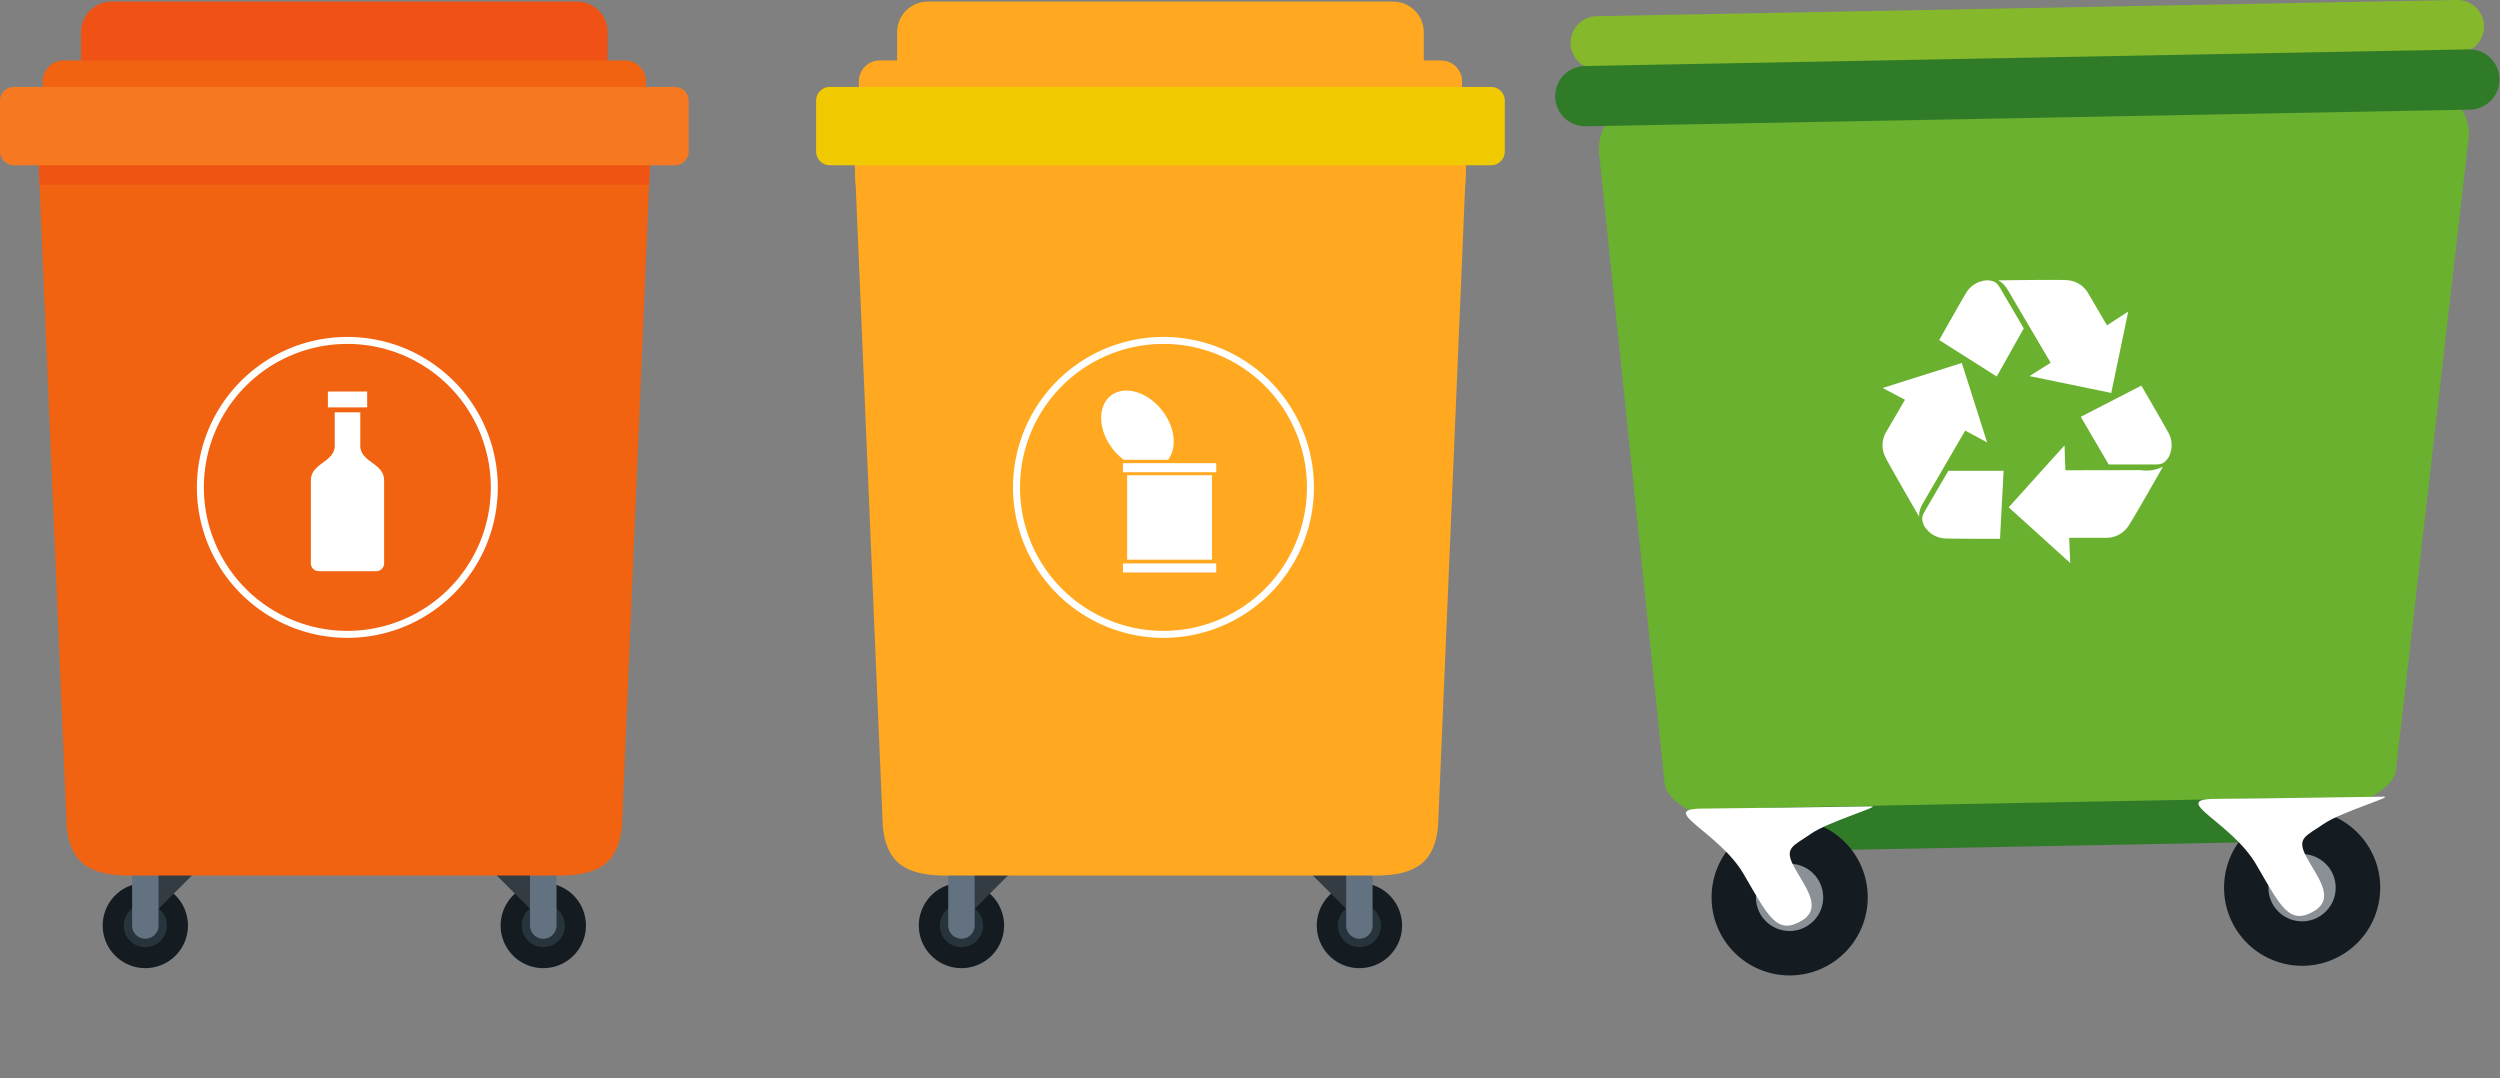 <svg xmlns="http://www.w3.org/2000/svg" xmlns:xlink="http://www.w3.org/1999/xlink" width="255.078" height="110.005" viewBox="0 0 255.078 110.005"><rect x="0" y="0" width="255.078" height="110.005" fill="#808080" stroke="none"/><defs><clipPath id="a"><rect width="255.078" height="110.005" fill="none"/></clipPath><clipPath id="b"><rect width="255.078" height="110.006" fill="none"/></clipPath></defs><g clip-path="url(#a)"><g transform="translate(0 -0.001)"><g clip-path="url(#b)"><path d="M3.75,3.194V6.737A3.121,3.121,0,0,0,6.871,9.861H54.36a3.122,3.122,0,0,0,3.121-3.124V3.194A3.123,3.123,0,0,0,54.36.075H6.871A3.121,3.121,0,0,0,3.75,3.194" transform="translate(4.517 0.091)" fill="#ef5214" fill-rule="evenodd"/><path d="M1.977,7.755V4.931A2.136,2.136,0,0,1,4.111,2.8h57.28a2.136,2.136,0,0,1,2.134,2.134V7.755Z" transform="translate(2.381 3.37)" fill="#f16211" fill-rule="evenodd"/><path d="M31.517,46.946a4.352,4.352,0,1,0-5.725,2.262,4.358,4.358,0,0,0,5.725-2.262" transform="translate(27.91 49.217)" fill="#141b21" fill-rule="evenodd"/><path d="M28.37,44.917a2.2,2.2,0,1,0-2.9,1.146,2.206,2.206,0,0,0,2.9-1.146" transform="translate(29.084 50.393)" fill="#28343c" fill-rule="evenodd"/><path d="M27.061,40.2v4.391L22.67,40.2Z" transform="translate(27.304 48.42)" fill="#343c43" fill-rule="evenodd"/><path d="M26.42,47.5a1.352,1.352,0,0,0,.811-1.186v.011a.992.992,0,0,0,0-.115V39.993h-2.7v6.322h0a1.37,1.37,0,0,0,.11.485,1.349,1.349,0,0,0,1.772.7" transform="translate(29.551 48.17)" fill="#637281" fill-rule="evenodd"/><path d="M5.113,46.945a4.349,4.349,0,1,1,5.718,2.262,4.354,4.354,0,0,1-5.718-2.262" transform="translate(5.724 49.218)" fill="#141b21" fill-rule="evenodd"/><path d="M5.909,44.916A2.2,2.2,0,1,1,8.8,46.063a2.2,2.2,0,0,1-2.894-1.146" transform="translate(6.898 50.393)" fill="#28343c" fill-rule="evenodd"/><path d="M7.211,40.2v4.393L11.6,40.2Z" transform="translate(8.686 48.42)" fill="#343c43" fill-rule="evenodd"/><path d="M6.927,47.5a1.348,1.348,0,0,1-.811-1.186v.011a1,1,0,0,1,0-.115l0-6.219H8.812v6.322h0a1.314,1.314,0,0,1-.11.485,1.348,1.348,0,0,1-1.772.7" transform="translate(7.364 48.17)" fill="#637281" fill-rule="evenodd"/><path d="M4.7,76.42,1.747,6.572H64.309L61.355,76.42c-.366,3.606-2.213,5-6.428,5h-43.8c-4.217,0-6.062-1.391-6.43-5" transform="translate(2.104 7.916)" fill="#f16211" fill-rule="evenodd"/><path d="M1.894,10.039l-.117-2.72H64.2l-.117,2.72Z" transform="translate(2.141 8.816)" fill="#ef5413" fill-rule="evenodd"/><path d="M0,5.424v5.189a1.4,1.4,0,0,0,1.4,1.4H68.864a1.4,1.4,0,0,0,1.4-1.4V5.424a1.4,1.4,0,0,0-1.4-1.4H1.4A1.4,1.4,0,0,0,0,5.424" transform="translate(0 4.848)" fill="#f67820" fill-rule="evenodd"/><path d="M21.064,35.289H15.187a.8.8,0,0,1-.8-.8V26.045c0-1.766,2.26-1.819,2.434-3.421V19.086h2.61v3.549c.179,1.592,2.431,1.647,2.431,3.41v8.445a.8.8,0,0,1-.8.8" transform="translate(17.331 22.989)" fill="#fff" fill-rule="evenodd"/><rect width="4.01" height="1.618" transform="translate(33.455 39.949)" fill="#fff"/><path d="M39.264,30.755a14.995,14.995,0,1,1-14.995-15A14.994,14.994,0,0,1,39.264,30.755Z" transform="translate(11.171 18.98)" fill="none" stroke="#fff" stroke-miterlimit="10" stroke-width="0.712"/><path d="M41.524,3.194V6.737a3.122,3.122,0,0,0,3.121,3.124H92.134a3.122,3.122,0,0,0,3.121-3.124V3.194A3.123,3.123,0,0,0,92.134.075H44.645a3.123,3.123,0,0,0-3.121,3.119" transform="translate(50.013 0.091)" fill="#ffa820" fill-rule="evenodd"/><path d="M39.751,7.755V4.931A2.136,2.136,0,0,1,41.885,2.8h57.28A2.137,2.137,0,0,1,101.3,4.931V7.755Z" transform="translate(47.878 3.37)" fill="#ffa820" fill-rule="evenodd"/><path d="M69.29,46.946a4.351,4.351,0,1,0-5.723,2.262,4.355,4.355,0,0,0,5.723-2.262" transform="translate(73.406 49.217)" fill="#141b21" fill-rule="evenodd"/><path d="M66.143,44.917a2.2,2.2,0,1,0-2.894,1.146,2.2,2.2,0,0,0,2.894-1.146" transform="translate(74.581 50.393)" fill="#28343c" fill-rule="evenodd"/><path d="M64.835,40.2v4.391L60.444,40.2Z" transform="translate(72.801 48.42)" fill="#343c43" fill-rule="evenodd"/><path d="M64.192,47.5A1.348,1.348,0,0,0,65,46.315v.011a.991.991,0,0,0,0-.115V39.993H62.309v6.322a1.37,1.37,0,0,0,.11.485,1.35,1.35,0,0,0,1.772.7" transform="translate(75.047 48.17)" fill="#637281" fill-rule="evenodd"/><path d="M42.886,46.945a4.35,4.35,0,1,1,5.721,2.262,4.356,4.356,0,0,1-5.721-2.262" transform="translate(51.221 49.218)" fill="#141b21" fill-rule="evenodd"/><path d="M43.684,44.916a2.2,2.2,0,1,1,2.894,1.146,2.2,2.2,0,0,1-2.894-1.146" transform="translate(52.394 50.393)" fill="#28343c" fill-rule="evenodd"/><path d="M44.985,40.2v4.393L49.374,40.2Z" transform="translate(54.182 48.42)" fill="#343c43" fill-rule="evenodd"/><path d="M44.7,47.5a1.348,1.348,0,0,1-.811-1.186v.011a1,1,0,0,1,0-.115l0-6.219h2.694v6.322h0a1.314,1.314,0,0,1-.11.485,1.348,1.348,0,0,1-1.772.7" transform="translate(52.861 48.17)" fill="#637281" fill-rule="evenodd"/><path d="M42.476,76.42,39.52,6.572h62.564L99.128,76.42c-.366,3.606-2.211,5-6.428,5H48.907c-4.219,0-6.062-1.391-6.43-5" transform="translate(47.599 7.916)" fill="#ffa820" fill-rule="evenodd"/><path d="M39.668,10.039l-.117-2.72h62.423l-.115,2.72Z" transform="translate(47.637 8.816)" fill="#ffa820" fill-rule="evenodd"/><path d="M37.774,5.424v5.189a1.4,1.4,0,0,0,1.4,1.4h67.465a1.4,1.4,0,0,0,1.4-1.4V5.424a1.4,1.4,0,0,0-1.4-1.4H39.174a1.4,1.4,0,0,0-1.4,1.4" transform="translate(45.496 4.848)" fill="#f1c900" fill-rule="evenodd"/><path d="M77.038,30.755a14.995,14.995,0,1,1-14.995-15A14.994,14.994,0,0,1,77.038,30.755Z" transform="translate(56.668 18.98)" fill="none" stroke="#fff" stroke-miterlimit="10" stroke-width="0.712"/><rect width="9.521" height="0.925" transform="translate(114.571 57.488)" fill="#fff"/><rect width="8.657" height="8.617" transform="translate(115.003 48.489)" fill="#fff"/><rect width="9.521" height="0.925" transform="translate(114.574 47.257)" fill="#fff"/><path d="M52.15,24.037c-1.5-1.92-1.583-4.36-.194-5.443s3.732-.408,5.229,1.512c1.334,1.711,1.548,3.829.6,5.037l-4.51,0a5.88,5.88,0,0,1-1.126-1.109" transform="translate(61.388 21.775)" fill="#fff" fill-rule="evenodd"/><path d="M56.07,23.976c1.067-.833.948-2.614-.1-3.953s-2.745-1.88-3.807-1.054-.946,2.612.1,3.95,2.742,1.885,3.807,1.056" transform="translate(61.935 22.376)" fill="#fff" fill-rule="evenodd"/><path d="M52.358,22.45c-.97-1.241-.977-2.753-.163-3.386s2.268-.265,3.241.985.979,2.751.168,3.386-2.271.267-3.245-.985" transform="translate(62.156 22.598)" fill="#fff" fill-rule="evenodd"/><path d="M54.3,21.865a1.382,1.382,0,0,0-.022-1.922,1.379,1.379,0,0,0-1.858-.489,1.377,1.377,0,0,0,.022,1.918,1.381,1.381,0,0,0,1.858.494" transform="translate(62.689 23.19)" fill="#fff" fill-rule="evenodd"/><path d="M52.546,20.907c-.4-.511-.4-1.118-.095-1.358s.9-.086,1.3.421.4,1.118.093,1.356-.895.088-1.294-.419" transform="translate(62.91 23.41)" fill="#fff" fill-rule="evenodd"/><path d="M144.965,79.03,90.672,80.053c-2.707.048-9.924-2.158-9.977-5.02L74.007,10.726a5.087,5.087,0,0,1,4.826-5.3L157.751,3.94a5.087,5.087,0,0,1,5.022,5.114l-7.425,64.572c.053,2.864-7.674,5.352-10.383,5.4" transform="translate(89.135 4.746)" fill="#6ab130"/><path d="M163.207,5.425,75.466,7.077a2.713,2.713,0,1,1-.1-5.425L163.105,0a2.713,2.713,0,1,1,.1,5.425" transform="translate(87.564 0.001)" fill="#85b92b"/><path d="M165.391,8.434l-90.3,1.7a3.076,3.076,0,0,1-.117-6.15l90.3-1.7a3.075,3.075,0,0,1,.117,6.148" transform="translate(86.671 2.754)" fill="#307b28"/><path d="M135.271,41.392l-52.338.985a2.042,2.042,0,0,1-2.077-2L80.85,40a2.045,2.045,0,0,1,2-2.074l52.338-.985a2.044,2.044,0,0,1,2.074,2l.007.384a2.04,2.04,0,0,1-2,2.072" transform="translate(97.379 44.489)" fill="#307b28"/><path d="M87.014,37.922a7.966,7.966,0,1,1-7.793,8.115,7.958,7.958,0,0,1,7.793-8.115" transform="translate(95.416 45.674)" fill="#141b21"/><path d="M84.628,39.978a3.431,3.431,0,1,1-3.355,3.494,3.423,3.423,0,0,1,3.355-3.494" transform="translate(97.888 48.152)" fill="#8a9095"/><path d="M96.949,37.32c1.093-.022-4.354,1.543-6.155,2.8s-2.773,1.389-1.764,3.315,3.088,4.237.776,5.579c-2.489,1.446-3.355-.421-5.868-4.753s-8.886-6.666-4.274-6.706c2.822-.024,13.879-.168,17.285-.231" transform="translate(93.986 44.95)" fill="#fff"/><path d="M110.734,37.476a7.966,7.966,0,1,1-7.793,8.115,7.953,7.953,0,0,1,7.793-8.115" transform="translate(123.985 45.136)" fill="#141b21"/><path d="M108.346,39.531a3.431,3.431,0,1,1-3.353,3.494,3.425,3.425,0,0,1,3.353-3.494" transform="translate(126.457 47.613)" fill="#8a9095"/><path d="M120.668,36.873c1.1-.022-4.354,1.543-6.153,2.793s-2.773,1.389-1.764,3.318,3.088,4.237.776,5.579c-2.491,1.444-3.355-.421-5.87-4.755s-8.886-6.664-4.272-6.706c2.819-.022,13.877-.168,17.283-.229" transform="translate(122.554 44.412)" fill="#fff"/><path d="M108.711,22.79s-3.011,5.3-3.5,6.011a2.688,2.688,0,0,1-2.379,1.243H99.141l.11,2.575-6.28-5.685,5.7-6.322.084,2.544s6.56-.013,7.707-.013a3.73,3.73,0,0,0,2.251-.353" transform="translate(111.978 24.827)" fill="#fff"/><path d="M96.308,21.029l6.179-3.181s2.189,3.752,2.692,4.68a2.649,2.649,0,0,1,.053,2.692c-.472.624-.675.675-1.565.675H99.154Z" transform="translate(115.997 21.498)" fill="#fff"/><path d="M90.861,32.478S87.8,27.2,87.433,26.429a2.682,2.682,0,0,1,.126-2.683l1.863-3.19-2.279-1.2L95.221,16.8,97.8,24.906,95.567,23.7s-3.3,5.672-3.875,6.662-.855,1.4-.831,2.121" transform="translate(104.946 20.233)" fill="#fff"/><path d="M97.274,21.791l-.368,6.94s-4.345,0-5.4-.033a2.656,2.656,0,0,1-2.352-1.314c-.3-.721-.242-.921.207-1.691s2.275-3.9,2.275-3.9Z" transform="translate(107.157 26.247)" fill="#fff"/><path d="M92.486,13s6.1-.084,6.953-.024a2.691,2.691,0,0,1,2.277,1.426l1.869,3.185,2.165-1.4-1.73,8.3-8.337-1.719,2.156-1.36s-3.331-5.652-3.911-6.642-.8-1.431-1.442-1.764" transform="translate(111.394 15.606)" fill="#fff"/><path d="M95.625,22.795l-5.87-3.721s2.134-3.785,2.676-4.689a2.652,2.652,0,0,1,2.3-1.406c.774.09.921.238,1.371,1.01s2.282,3.893,2.282,3.893Z" transform="translate(108.104 15.621)" fill="#fff"/></g></g></g></svg>